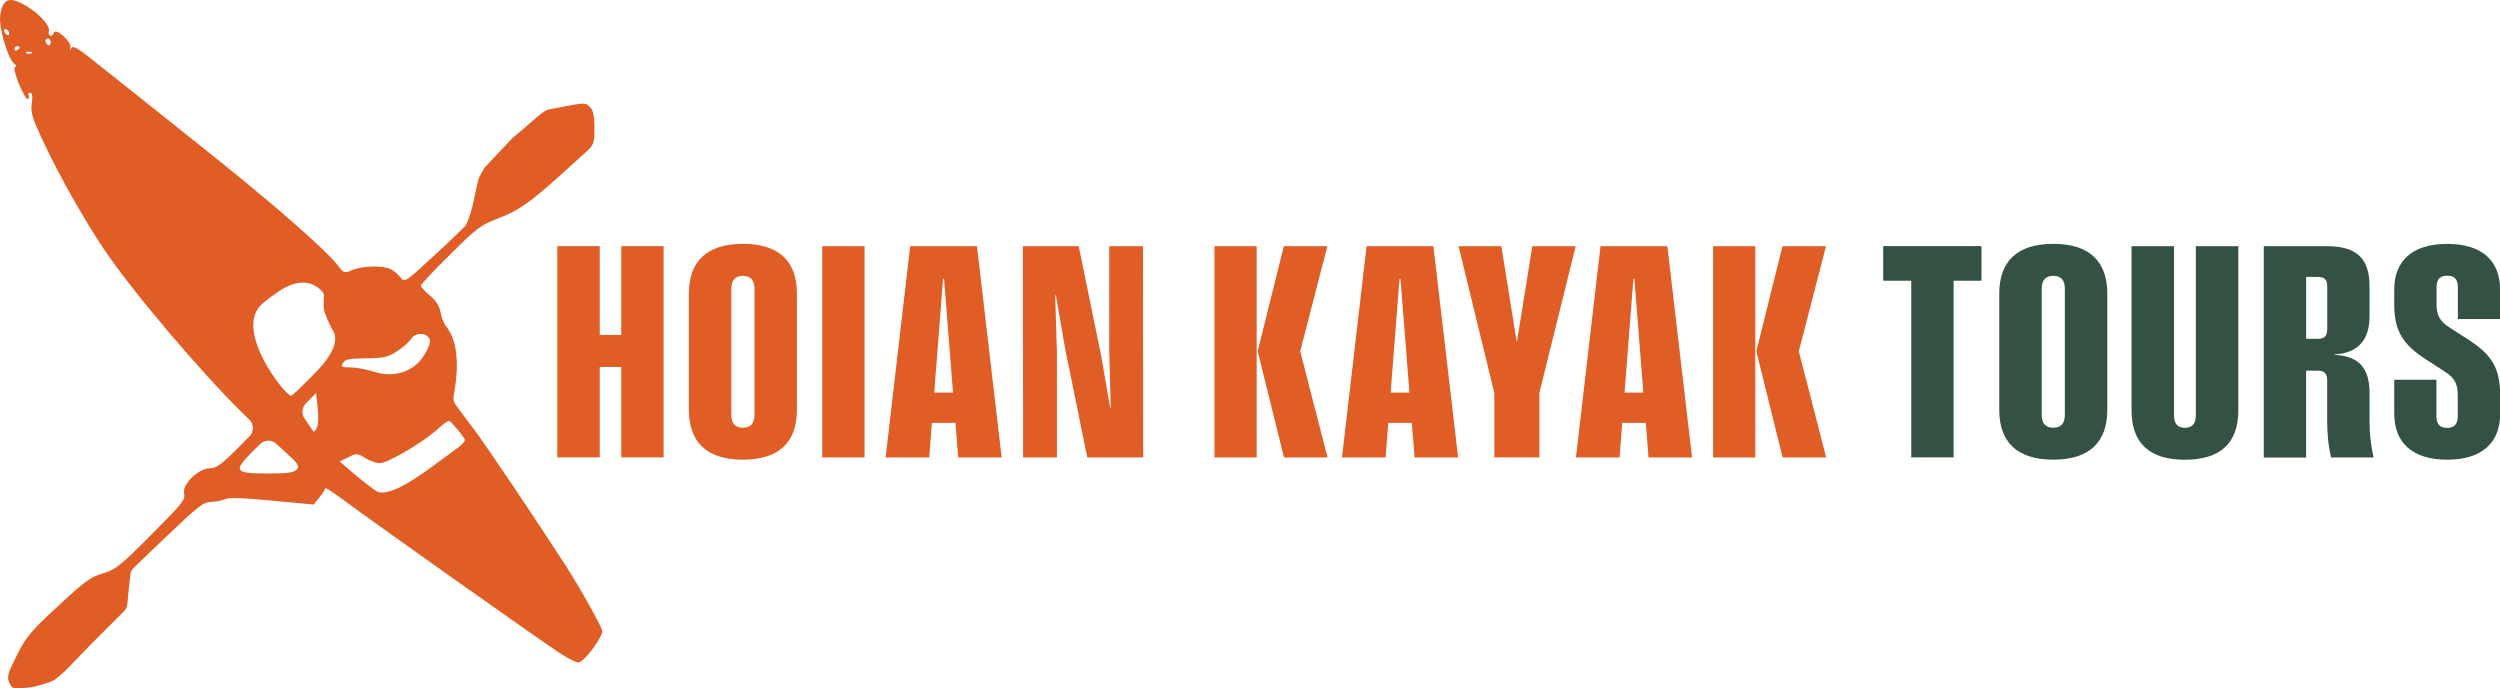 <svg xmlns="http://www.w3.org/2000/svg" id="oulines" viewBox="0 0 447.43 123.21"><defs><style>      .cls-1 {        fill: #e05e26;      }      .cls-1, .cls-2 {        stroke-width: 0px;      }      .cls-2 {        fill: #345243;      }    </style></defs><path class="cls-1" d="M84.74,76.73l-3.17-4.25c-.34-.45-.48-1.03-.39-1.59l.22-1.35c.83-5,.23-9.04-1.62-11.21-.32-.37-.74-1.48-.93-2.41-.23-1.2-.79-2.13-1.9-3.01-.88-.74-1.62-1.53-1.62-1.76,0-.28,2.36-2.78,5.24-5.61,4.73-4.73,5.51-5.28,8.67-6.49,3.38-1.25,5.7-2.87,10.89-7.55,1.3-1.2,3.24-2.92,4.31-3.89,1.9-1.71,1.95-1.81,1.95-4.73,0-2.04-.23-3.15-.74-3.66-.83-.88-.93-.88-5-.09l-2.56.48c-.42.08-1.68,1.04-1.98,1.34l-4.5,3.86-4.75,5.04c-.28.28-1.22,2.04-1.31,2.43l-.71,3.34c-.42,2.18-1.16,4.31-1.58,4.82-.42.46-3.01,2.97-5.79,5.51-4.91,4.54-5.05,4.63-5.79,3.71-.42-.56-1.2-1.2-1.76-1.48-1.39-.7-4.96-.65-6.81.14-1.48.6-1.58.6-2.73-.93-2.46-3.06-12.37-11.68-24.65-21.41-6.86-5.47-14.55-11.63-17.1-13.62-5-4.03-5.65-4.45-5.98-3.52-.09.32-.14.19-.05-.37.19-1.07-2.64-3.57-2.97-2.6-.28.93-1.16.6-.88-.37.28-.97-2.22-3.57-4.73-4.82C1.51-.66.4-.06.03,2.86c-.28,1.99,1.39,7.69,2.5,8.53.42.32.51.6.19.6s-.09,1.07.65,3.01c.7,1.62,1.39,2.87,1.62,2.73.19-.14.28-.46.14-.7-.19-.23-.05-.42.28-.42.37,0,.46.6.28,1.9-.23,1.67.09,2.69,2.18,7.09,2.73,5.84,7.14,13.62,10.61,18.81,5,7.51,17.33,22.06,25.07,29.66l1.08,1.04c.83.81.85,2.14.04,2.96l-2.09,2.12c-2.92,2.92-3.85,3.61-5,3.61-2.04,0-5.05,2.92-4.63,4.54.28,1.07-.42,1.9-5.89,7.37-5.47,5.51-6.4,6.26-8.62,6.9-2.13.6-3.38,1.48-8.02,5.84-4.87,4.5-5.79,5.56-7.41,8.85-1.62,3.2-1.81,3.85-1.34,4.87.46,1.11.65,1.16,3.48.88,1.67-.19,4.07-1.06,4.49-1.29,1.92-1.35,3.07-2.83,6.59-6.4l5.96-5.96c.34-.34.55-.79.6-1.27l.25-2.64.29-2.63c.05-.49.28-.94.63-1.28l5.85-5.59c5.56-5.33,6.58-6.12,7.92-6.16.83,0,1.95-.23,2.46-.46.65-.37,3.1-.28,8.43.23l7.51.7,1.02-1.25c.6-.74,1.07-1.48,1.07-1.67s1.62.88,3.61,2.36c3.48,2.64,32.25,23.03,37.95,26.88,1.58,1.07,3.24,1.95,3.75,1.95.93,0,4.26-4.4,4.26-5.61,0-.65-4.12-8.02-6.72-12-5.93-9.18-13.35-20.16-16.31-24.24ZM1.19,6.2c-.23-.14-.46-.51-.46-.74,0-.28.23-.32.46-.19.28.14.46.51.46.74,0,.28-.19.32-.46.19ZM3.04,8.98c-.23.14-.46.05-.46-.19,0-.28.23-.51.46-.51.28,0,.46.09.46.19,0,.14-.19.37-.46.51ZM5.68,9.49c-.14.14-.56.19-.88.05-.37-.14-.23-.28.28-.28.51-.05.79.09.6.23ZM8.6,8.05c-.23-.14-.46-.46-.46-.74,0-.23.23-.42.46-.42.28,0,.46.32.46.74,0,.37-.19.56-.46.42ZM61.39,64.96c.32-.65,1.11-.79,4.12-.83,3.2-.05,3.94-.19,5.61-1.3,1.02-.7,2.18-1.67,2.46-2.18.7-1.07,2.32-1.2,3.1-.28.46.51.37,1.07-.42,2.6-1.76,3.43-5.42,4.82-9.5,3.52-1.3-.42-3.15-.74-4.12-.74-1.48,0-1.67-.09-1.25-.79ZM53.14,84c-.51.6-1.62.74-5.1.74-6.07,0-6.35-.37-2.97-3.8.55-.55,1.08-1.07,1.53-1.5.78-.74,1.98-.76,2.79-.06.46.4,1,.89,1.57,1.42,2.36,2.13,2.69,2.6,2.18,3.2ZM56.71,76.54c-.23.46-.51.79-.6.7-.05-.05-.7-.97-1.34-1.95l-.29-.43c-.56-.83-.45-1.93.25-2.64l.31-.31,1.53-1.58.28,2.69c.19,1.48.14,3.06-.14,3.52ZM56.61,66.53c-2.32,2.36-4.31,4.31-4.5,4.31-1.07,0-10.51-11.96-5.13-16.5,1.01-.86,2.33-1.85,3.51-2.57s4.6-2.52,7.26.48c.57.65-.17,2.15.39,3.77.46,1.2,1.11,2.64,1.48,3.2.6.93.97,3.27-3.02,7.3ZM77.76,83.2c-4.96,3.71-8.25,5.33-10.01,4.87-.6-.14-3.77-2.72-4.88-3.69l-2.09-1.81,1.58-.74c1.44-.74,1.58-.74,3.01.14.83.51,1.99.93,2.6.93,1.34,0,7.32-3.48,9.96-5.75,1.16-1.01,2.23-2,2.6-1.76.22.15,2.54,2.71,2.65,3.31.09.7-1.85,1.82-5.42,4.5Z"></path><g><path class="cls-1" d="M111.19,65.68h-3.85v16.18h-7.6v-37.81h7.6v15.9h3.85v-15.9h7.58v37.81h-7.58v-16.18Z"></path><path class="cls-1" d="M123.29,73.34v-20.77c0-5.8,3.21-8.93,9.67-8.93s9.67,3.13,9.67,8.93v20.77c0,5.8-3.21,8.93-9.67,8.93s-9.67-3.13-9.67-8.93ZM132.96,76.55c1.42,0,2.07-.83,2.07-2.3v-22.58c0-1.48-.65-2.3-2.07-2.3s-2.07.83-2.07,2.3v22.58c0,1.48.65,2.3,2.07,2.3Z"></path><path class="cls-1" d="M147.15,44.06h7.58v37.81h-7.58v-37.81Z"></path><path class="cls-1" d="M162.9,44.06h11.95l4.42,37.81h-7.78l-.49-6.19h-4.22l-.47,6.19h-7.81l4.4-37.81ZM170.56,70.26l-1.6-20.35h-.18l-1.58,20.35h3.36Z"></path><path class="cls-1" d="M183.05,44.06h10.01l4.01,19.58,1.63,9.4h.1l-.28-10.18v-18.8h6.05l.03,37.81h-10.01l-3.98-19.6-1.63-9.4h-.13l.31,10.2v18.8h-6.05l-.05-37.81Z"></path><path class="cls-1" d="M217.36,44.06h7.55v37.81h-7.55v-37.81ZM225.09,62.86l4.68-18.8h7.79l-4.86,18.8,4.89,19.01h-7.79l-4.71-19.01Z"></path><path class="cls-1" d="M244.59,44.06h11.95l4.42,37.81h-7.79l-.49-6.19h-4.22l-.47,6.19h-7.81l4.4-37.81ZM252.25,70.26l-1.6-20.35h-.18l-1.58,20.35h3.36Z"></path><path class="cls-1" d="M267.43,70.29l-6.39-26.23h7.66l2.72,16.93h.1l2.72-16.93h7.76l-6.49,26.23v11.57h-8.07v-11.57Z"></path><path class="cls-1" d="M286.46,44.06h11.95l4.42,37.81h-7.79l-.49-6.19h-4.22l-.47,6.19h-7.81l4.4-37.81ZM294.11,70.26l-1.6-20.35h-.18l-1.58,20.35h3.36Z"></path><path class="cls-1" d="M306.6,44.06h7.55v37.81h-7.55v-37.81ZM314.34,62.86l4.68-18.8h7.78l-4.86,18.8,4.89,19.01h-7.79l-4.71-19.01Z"></path><path class="cls-2" d="M342.06,50.24h-5.02v-6.19h17.59v6.19h-4.99v31.62h-7.58v-31.62Z"></path><path class="cls-2" d="M357.81,73.34v-20.77c0-5.8,3.21-8.93,9.67-8.93s9.67,3.13,9.67,8.93v20.77c0,5.8-3.21,8.93-9.67,8.93s-9.67-3.13-9.67-8.93ZM367.48,76.55c1.42,0,2.07-.83,2.07-2.3v-22.58c0-1.48-.65-2.3-2.07-2.3s-2.07.83-2.07,2.3v22.58c0,1.48.65,2.3,2.07,2.3Z"></path><path class="cls-2" d="M381.49,73.42v-29.36h7.6v30.27c0,1.48.62,2.23,1.94,2.23s1.97-.75,1.97-2.23v-30.27h7.6v29.36c0,5.83-3.16,8.86-9.57,8.86s-9.54-3.03-9.54-8.86Z"></path><path class="cls-2" d="M405.15,44.06h11.33c5.64,0,7.6,2.54,7.6,7.17v5.36c0,4.09-1.89,6.6-6.26,6.84v.08c4.45.21,6.26,2.46,6.26,6.81v4.95c0,2.28.21,4.4.72,6.6h-7.6c-.52-2.17-.7-4.32-.7-6.6v-7.22c0-1.14-.47-1.71-1.68-1.71h-2.09v15.54h-7.58v-37.81ZM414.8,60.65c1.16,0,1.71-.47,1.71-1.79v-7.67c0-1.11-.47-1.63-1.73-1.63h-2.04v11.08h2.07Z"></path><path class="cls-2" d="M428.5,74.07v-6.11h7.55v6.5c0,1.35.52,2.12,1.91,2.12s1.91-.78,1.91-2.12v-3.75c0-1.99-.54-3.06-2.35-4.22l-3.36-2.18c-3.96-2.56-5.66-4.92-5.66-9.79v-2.69c0-5.1,3.18-8.18,9.47-8.18s9.47,3.06,9.47,8.18v5.28h-7.55v-5.7c0-1.32-.52-2.07-1.91-2.07s-1.91.75-1.91,2.1v3c0,1.92.52,3.03,2.35,4.19l3.34,2.15c3.96,2.56,5.69,4.89,5.69,9.84v3.44c0,5.13-3.18,8.21-9.47,8.21s-9.47-3.08-9.47-8.21Z"></path></g></svg>